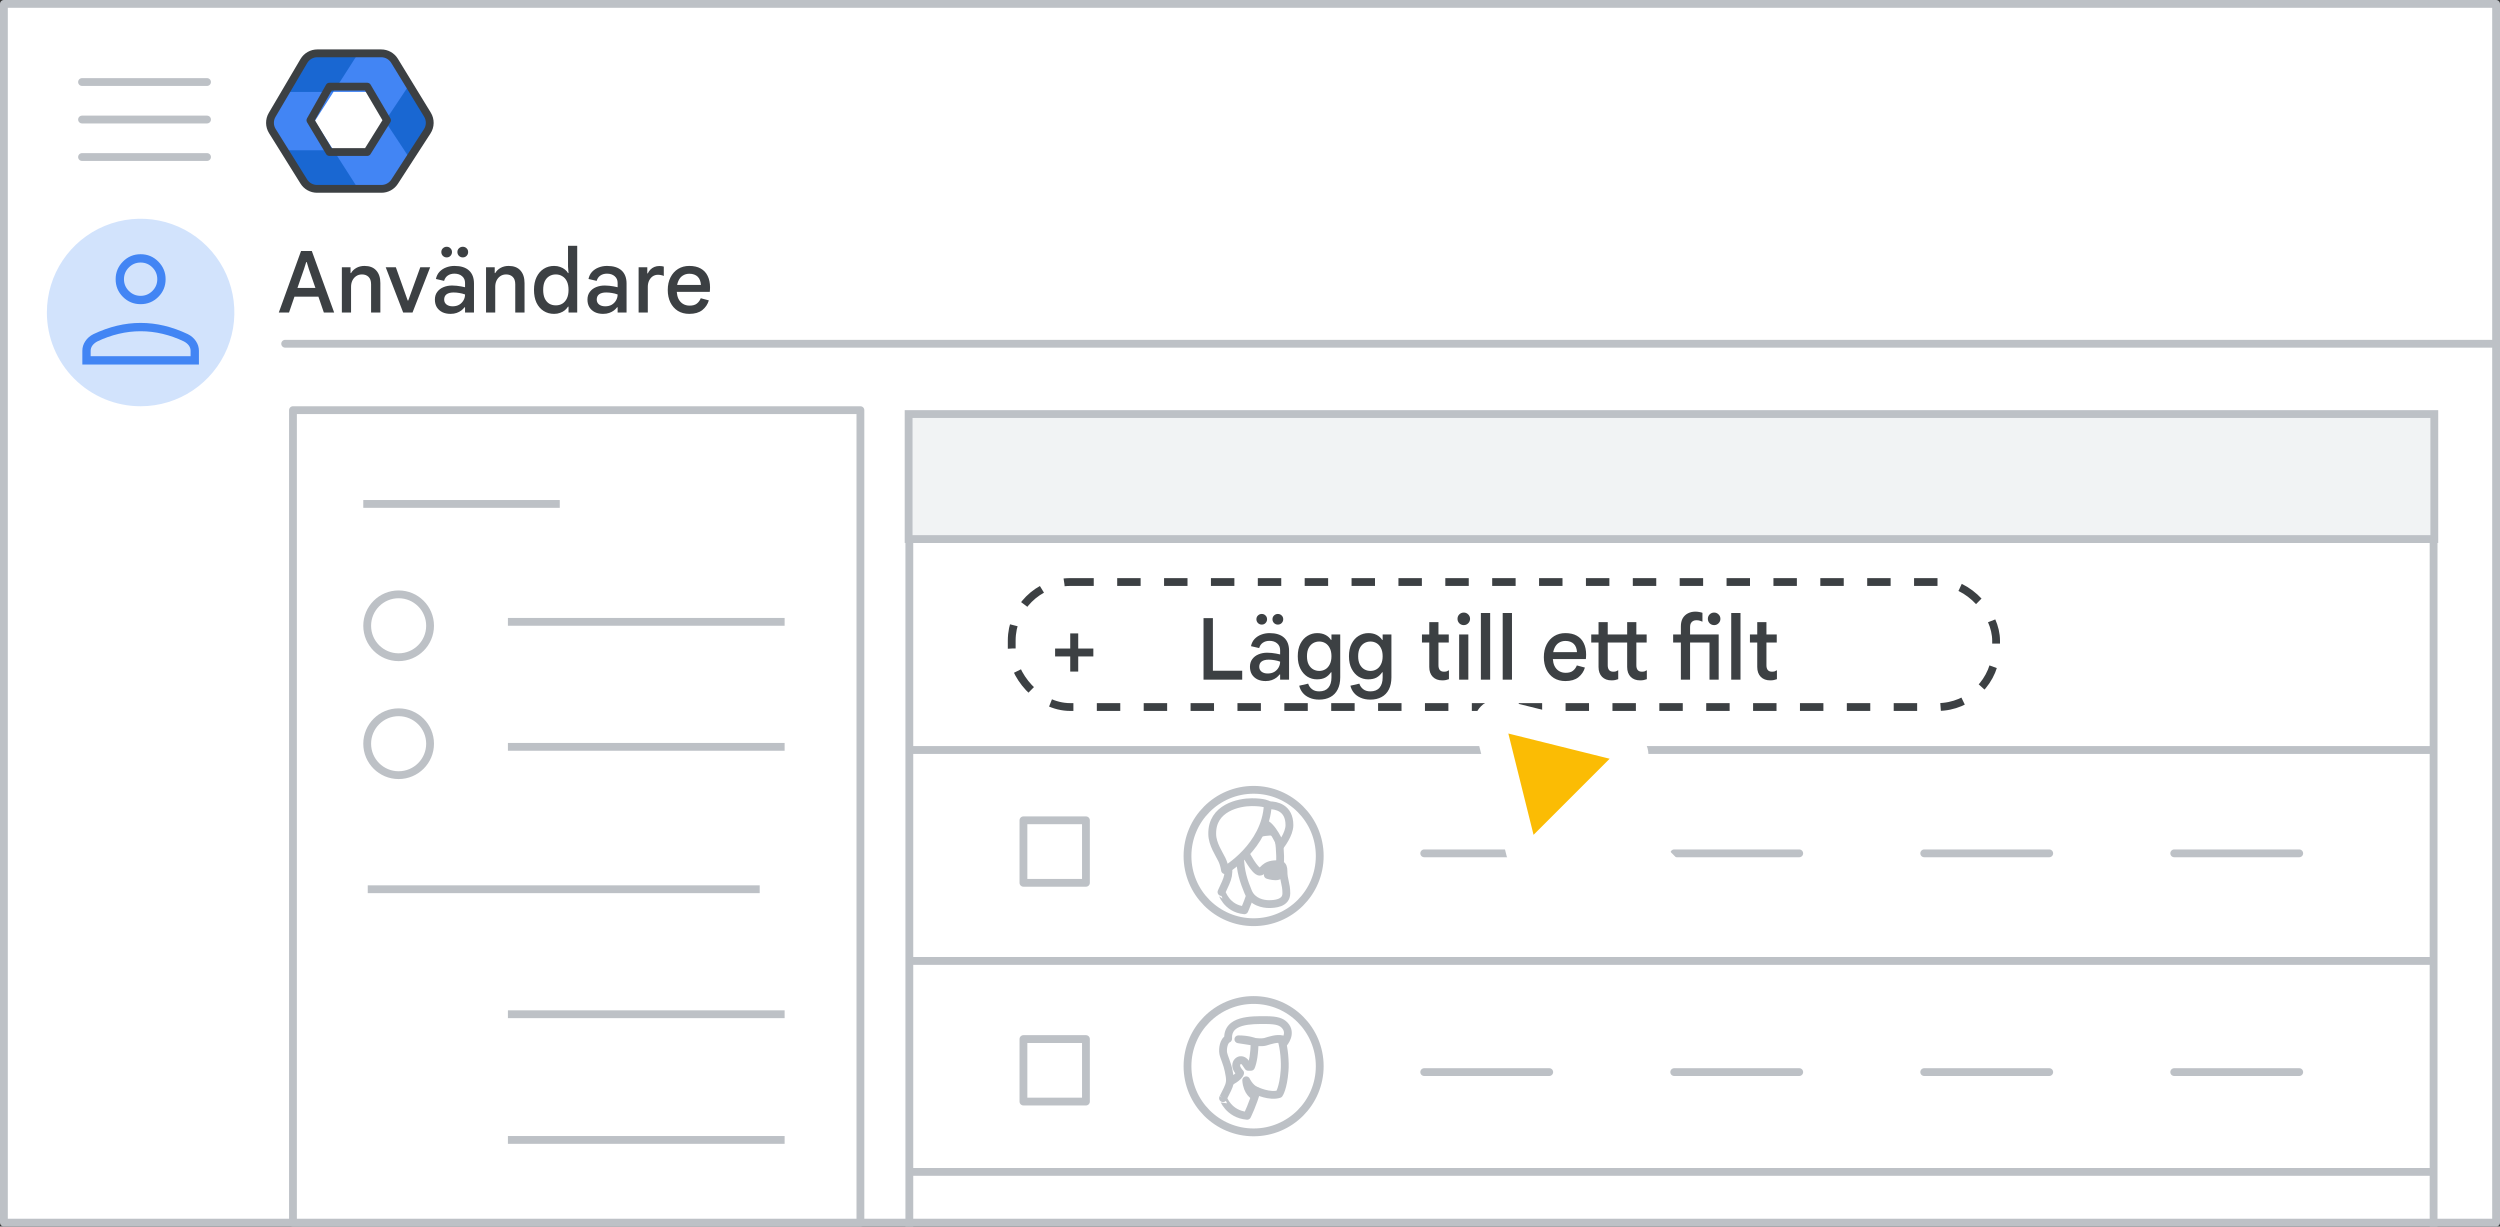 <svg width="320" height="157" viewBox="0 0 320 157" fill="none" xmlns="http://www.w3.org/2000/svg">
<rect x="0" y="0" width="320" height="157" fill="#333333" stroke="none"/>
<g id="admin-users-add-filter" clip-path="url(#clip0_4781_675)">
<rect id="Rectangle" x="0.5" y="0.5" width="319" height="156" fill="white" stroke="#BDC1C6" stroke-linejoin="round"/>
<path id="Line" d="M36.5 44H319" stroke="#BDC1C6" stroke-linecap="round"/>
<g id="Admin icon - illustrated">
<g id="Group">
<path id="Vector" d="M36.407 19.233L38.831 23.168C39.214 23.791 39.922 24.174 40.688 24.174H45.849L44.92 21.531L42.688 19.233L39.547 18.722L36.407 19.233Z" fill="#1967D2"/>
<path id="Vector_2" d="M54.859 14.494L52.506 10.673L50.482 12.774L49.287 15.5L50.585 18.417L52.49 20.35L54.859 16.506C55.242 15.883 55.242 15.117 54.859 14.494Z" fill="#1967D2"/>
<path id="Vector_3" d="M45.85 6.826H40.689C39.923 6.826 39.215 7.209 38.832 7.832L36.407 11.767L39.547 12.279L42.688 11.767L44.98 9.469L45.85 6.826Z" fill="#1967D2"/>
<path id="Vector_4" d="M40.299 15.5L42.688 11.767H36.407L34.728 14.494C34.345 15.117 34.345 15.883 34.728 16.506L36.407 19.233H42.688L40.299 15.5Z" fill="#4285F4"/>
<path id="Vector_5" d="M46.898 11.767L49.287 15.5L52.505 10.673L50.755 7.832C50.372 7.209 49.663 6.826 48.897 6.826H45.85L42.688 11.767H46.898Z" fill="#4285F4"/>
<path id="Vector_6" d="M46.898 19.233H42.688L45.85 24.174H48.897C49.663 24.174 50.372 23.791 50.755 23.168L52.49 20.35L49.287 15.5L46.898 19.233Z" fill="#4285F4"/>
</g>
<path id="Path 19" fill-rule="evenodd" clip-rule="evenodd" d="M42.167 11.092H47.008L49.538 15.396L47.008 19.459H42.167L39.732 15.396L42.167 11.092Z" stroke="#3C4043" stroke-linejoin="round"/>
<path id="Path 19_2" fill-rule="evenodd" clip-rule="evenodd" d="M38.894 7.811C39.254 7.201 39.909 6.826 40.618 6.826H48.793C49.49 6.826 50.136 7.189 50.5 7.783L54.714 14.676C55.115 15.332 55.105 16.16 54.686 16.806L50.506 23.261C50.137 23.83 49.505 24.174 48.827 24.174H40.584C39.894 24.174 39.252 23.818 38.887 23.232L34.862 16.778C34.468 16.146 34.457 15.347 34.835 14.705L38.894 7.811Z" stroke="#3C4043" stroke-linejoin="round"/>
</g>
<g id="Menu">
<path id="Line_2" d="M10.5 10.5H26.5" stroke="#BDC1C6" stroke-linecap="round" stroke-linejoin="round"/>
<path id="Line_3" d="M10.5 15.3H26.5" stroke="#BDC1C6" stroke-linecap="round" stroke-linejoin="round"/>
<path id="Line_4" d="M10.5 20.1H26.5" stroke="#BDC1C6" stroke-linecap="round" stroke-linejoin="round"/>
</g>
<g id="nav-directory-on">
<path id="Path" d="M18 52C22.854 52 27.23 49.076 29.087 44.591C30.944 40.107 29.916 34.945 26.484 31.514C23.051 28.082 17.889 27.056 13.405 28.915C8.921 30.773 5.998 35.15 6 40.004C6 43.186 7.264 46.238 9.515 48.488C11.765 50.738 14.818 52.001 18 52Z" fill="#D2E3FC"/>
<g id="person_BASELINE_P900">
<path id="Shape" fill-rule="evenodd" clip-rule="evenodd" d="M15.735 38.002C16.357 38.623 17.112 38.934 18 38.934C18.888 38.934 19.643 38.623 20.265 38.002C20.887 37.38 21.198 36.625 21.198 35.736C21.198 34.866 20.887 34.115 20.265 33.484C19.643 32.854 18.888 32.539 18 32.539C17.112 32.539 16.357 32.854 15.735 33.484C15.113 34.115 14.802 34.866 14.802 35.736C14.802 36.625 15.113 37.38 15.735 38.002ZM10.539 44.903V46.662H25.462V44.903C25.462 44.459 25.333 44.046 25.076 43.664C24.818 43.282 24.476 42.985 24.049 42.772C23.037 42.292 22.029 41.932 21.025 41.692C20.021 41.452 19.013 41.333 18 41.333C16.987 41.333 15.979 41.452 14.976 41.692C13.972 41.932 12.963 42.292 11.951 42.772C11.524 42.985 11.183 43.282 10.925 43.664C10.667 44.046 10.539 44.459 10.539 44.903ZM24.396 45.596V44.903C24.396 44.655 24.32 44.428 24.17 44.223C24.018 44.019 23.809 43.846 23.543 43.704C22.655 43.278 21.744 42.954 20.812 42.732C19.879 42.51 18.942 42.398 18 42.398C17.058 42.398 16.122 42.51 15.189 42.732C14.256 42.954 13.345 43.278 12.457 43.704C12.191 43.846 11.982 44.019 11.831 44.223C11.68 44.428 11.604 44.655 11.604 44.903V45.596H24.396ZM19.506 37.242C19.088 37.659 18.586 37.868 18 37.868C17.414 37.868 16.912 37.659 16.495 37.242C16.077 36.824 15.868 36.323 15.868 35.736C15.868 35.15 16.077 34.648 16.495 34.231C16.912 33.813 17.414 33.605 18 33.605C18.586 33.605 19.088 33.813 19.506 34.231C19.923 34.648 20.132 35.15 20.132 35.736C20.132 36.323 19.923 36.824 19.506 37.242Z" fill="#4285F4"/>
</g>
</g>
<g id="Group_2">
<path id="Line 2" d="M116.803 96H311.092" stroke="#BDC1C6" stroke-linecap="round" stroke-linejoin="round"/>
<path id="Line 2_2" d="M116.803 69H311.092" stroke="#BDC1C6" stroke-linecap="round" stroke-linejoin="round"/>
<rect id="Rectangle_2" x="116.395" y="53.5" width="195.105" height="111" stroke="#BDC1C6" stroke-linejoin="round"/>
<rect id="Rectangle_3" x="116.303" y="53" width="195.289" height="16" fill="#F1F3F4" stroke="#BDC1C6"/>
<path id="Line 2_3" d="M116.803 123H311.092" stroke="#BDC1C6" stroke-linecap="round" stroke-linejoin="round"/>
<path id="Line 2_4" d="M116.803 150H311.092" stroke="#BDC1C6" stroke-linecap="round" stroke-linejoin="round"/>
</g>
<rect id="Rectangle_4" x="37.5" y="52.5" width="72.632" height="104" fill="white" stroke="#BDC1C6" stroke-linejoin="round"/>
<path id="Line_5" d="M214.301 137.228H230.301" stroke="#BDC1C6" stroke-linecap="round"/>
<path id="Line_6" d="M214.301 109.228H230.301" stroke="#BDC1C6" stroke-linecap="round"/>
<path id="Line_7" d="M182.301 137.228H198.301" stroke="#BDC1C6" stroke-linecap="round"/>
<path id="Line_8" d="M182.301 109.228H198.301" stroke="#BDC1C6" stroke-linecap="round"/>
<g id="People/profile9 greyscale">
<g id="Group 22 Copy 5">
<ellipse id="Oval" cx="160.463" cy="136.472" rx="8.463" ry="8.472" fill="white" stroke="#BDC1C6"/>
</g>
<path id="Fill 1" fill-rule="evenodd" clip-rule="evenodd" d="M159.632 142.825C159.632 142.825 160.439 141.19 160.835 139.616C160.835 139.616 162.527 140.426 163.73 140.037C163.73 140.037 164.252 139.32 164.426 137.061C164.521 135.924 164.363 134.195 164.046 133.135C163.698 131.936 162.512 131.126 160.565 131.422C157.923 131.811 156.705 133.244 157.195 135.721C157.765 138.666 157.464 138.666 156.547 140.567C156.562 140.551 157.211 142.608 159.632 142.825Z" fill="white"/>
<path id="Stroke 3" fill-rule="evenodd" clip-rule="evenodd" d="M159.632 142.825C159.632 142.825 160.439 141.19 160.835 139.616C160.835 139.616 162.527 140.426 163.73 140.037C163.73 140.037 164.252 139.32 164.426 137.061C164.521 135.924 164.363 134.195 164.046 133.135C163.698 131.936 162.512 131.126 160.565 131.422C157.923 131.811 156.705 133.244 157.195 135.721C157.765 138.666 157.464 138.666 156.547 140.567C156.562 140.551 157.211 142.608 159.632 142.825Z" stroke="#BDC1C6" stroke-linecap="round" stroke-linejoin="round"/>
<path id="Fill 5" fill-rule="evenodd" clip-rule="evenodd" d="M158.737 137.345C158.574 137.911 157.413 138.477 157.413 138.477C157.413 138.477 157.528 138.267 157.266 137.054C157.102 136.198 156.661 135.276 156.579 134.84C156.465 134.226 156.644 133.191 157.2 132.965C157.07 130.532 160.091 130.556 162.102 130.573L162.121 130.573C163.462 130.589 164.017 130.799 164.426 131.219C165.44 132.27 164.312 133.531 164.312 133.531C164.279 133.272 164.116 133.03 164.116 133.03C163.429 132.868 162.579 133.159 161.941 133.353C161.467 133.482 160.584 133.353 160.584 133.353C160.584 134.84 160.372 135.988 160.127 136.553H159.767L159.358 135.955C159.358 135.955 159.13 135.664 158.77 135.697C158.606 135.713 158.23 135.891 158.23 136.392C158.23 136.747 158.557 137.168 158.737 137.345Z" fill="white"/>
<path id="Stroke 7" d="M160.585 133.353L160.508 133.847C160.759 133.886 161 133.73 161.067 133.484C161.134 133.238 161.005 132.982 160.768 132.888L160.585 133.353ZM158.509 133.03V132.53C158.247 132.53 158.03 132.731 158.01 132.991C157.99 133.251 158.174 133.484 158.432 133.524L158.509 133.03ZM160.584 133.353L160.657 132.858C160.513 132.837 160.367 132.88 160.258 132.975C160.148 133.07 160.084 133.208 160.084 133.353H160.584ZM160.127 136.553V137.053C160.326 137.053 160.506 136.935 160.585 136.752L160.127 136.553ZM159.767 136.553L159.354 136.835C159.447 136.972 159.602 137.053 159.767 137.053V136.553ZM159.358 135.955L159.771 135.673C159.765 135.664 159.758 135.655 159.752 135.647L159.358 135.955ZM158.77 135.697L158.725 135.199L158.72 135.199L158.77 135.697ZM158.737 137.345L159.218 137.484C159.268 137.308 159.219 137.119 159.089 136.99L158.737 137.345ZM157.413 138.477L156.974 138.238C156.87 138.429 156.901 138.665 157.052 138.822C157.202 138.98 157.437 139.022 157.632 138.926L157.413 138.477ZM157.266 137.054L156.775 137.148L156.777 137.16L157.266 137.054ZM156.579 134.84L156.088 134.931L156.088 134.932L156.579 134.84ZM157.2 132.965L157.389 133.428C157.586 133.348 157.711 133.151 157.7 132.938L157.2 132.965ZM162.121 130.573L162.127 130.073L162.125 130.073L162.121 130.573ZM164.426 131.219L164.786 130.872L164.785 130.871L164.426 131.219ZM164.312 133.531L163.816 133.594C163.84 133.788 163.976 133.95 164.163 134.008C164.35 134.067 164.554 134.01 164.685 133.864L164.312 133.531ZM164.116 133.03L164.53 132.75C164.46 132.646 164.353 132.572 164.23 132.543L164.116 133.03ZM161.941 133.353L162.073 133.835C162.078 133.834 162.082 133.833 162.087 133.831L161.941 133.353ZM160.585 133.353C160.768 132.888 160.768 132.888 160.768 132.888C160.768 132.888 160.768 132.888 160.768 132.888C160.768 132.888 160.768 132.888 160.767 132.888C160.767 132.887 160.766 132.887 160.766 132.887C160.765 132.887 160.764 132.886 160.762 132.886C160.759 132.884 160.756 132.883 160.751 132.881C160.742 132.878 160.73 132.873 160.715 132.868C160.684 132.857 160.642 132.843 160.587 132.825C160.479 132.791 160.323 132.747 160.128 132.703C159.736 132.616 159.18 132.53 158.509 132.53V133.53C159.095 133.53 159.578 133.605 159.91 133.679C160.075 133.716 160.203 133.753 160.287 133.779C160.329 133.793 160.36 133.803 160.379 133.81C160.389 133.813 160.395 133.816 160.399 133.817C160.401 133.818 160.402 133.818 160.402 133.818C160.402 133.819 160.402 133.819 160.402 133.818C160.402 133.818 160.402 133.818 160.402 133.818C160.401 133.818 160.401 133.818 160.401 133.818C160.401 133.818 160.401 133.818 160.401 133.818C160.401 133.818 160.401 133.818 160.585 133.353ZM158.432 133.524L160.508 133.847L160.662 132.859L158.586 132.536L158.432 133.524ZM160.084 133.353C160.084 134.811 159.874 135.88 159.668 136.354L160.585 136.752C160.87 136.095 161.084 134.869 161.084 133.353H160.084ZM160.127 136.053H159.767V137.053H160.127V136.053ZM160.18 136.271L159.771 135.673L158.946 136.238L159.354 136.835L160.18 136.271ZM159.358 135.955C159.752 135.647 159.751 135.646 159.751 135.646C159.751 135.646 159.751 135.646 159.751 135.646C159.751 135.646 159.751 135.645 159.751 135.645C159.75 135.645 159.75 135.644 159.749 135.644C159.749 135.643 159.748 135.642 159.747 135.641C159.745 135.638 159.743 135.636 159.74 135.633C159.736 135.627 159.73 135.62 159.723 135.612C159.709 135.597 159.691 135.577 159.669 135.555C159.624 135.511 159.561 135.454 159.478 135.399C159.315 135.289 159.055 135.169 158.725 135.199L158.815 136.195C158.845 136.192 158.879 136.201 158.92 136.229C158.94 136.242 158.956 136.256 158.965 136.266C158.97 136.27 158.972 136.273 158.973 136.273C158.973 136.274 158.972 136.273 158.971 136.271C158.97 136.271 158.97 136.27 158.969 136.269C158.968 136.268 158.968 136.267 158.967 136.267C158.967 136.266 158.966 136.266 158.966 136.266C158.966 136.265 158.966 136.265 158.966 136.265C158.966 136.265 158.965 136.265 158.965 136.265C158.965 136.264 158.965 136.264 159.358 135.955ZM158.72 135.199C158.527 135.218 158.289 135.315 158.094 135.501C157.882 135.702 157.731 136.002 157.731 136.392H158.731C158.731 136.33 158.742 136.293 158.751 136.272C158.76 136.251 158.772 136.236 158.784 136.224C158.797 136.211 158.812 136.202 158.826 136.196C158.842 136.189 158.842 136.192 158.82 136.194L158.72 135.199ZM157.731 136.392C157.731 136.706 157.868 136.995 157.989 137.195C158.117 137.405 158.27 137.586 158.386 137.701L159.089 136.99C159.025 136.927 158.925 136.809 158.844 136.676C158.756 136.532 158.731 136.433 158.731 136.392H157.731ZM158.257 137.207C158.25 137.229 158.215 137.299 158.107 137.408C158.005 137.51 157.873 137.614 157.732 137.71C157.593 137.805 157.456 137.886 157.354 137.943C157.303 137.971 157.262 137.993 157.234 138.007C157.22 138.015 157.209 138.02 157.202 138.023C157.199 138.025 157.196 138.026 157.195 138.027C157.194 138.027 157.194 138.027 157.194 138.028C157.194 138.028 157.194 138.028 157.194 138.028C157.194 138.028 157.194 138.028 157.194 138.027C157.194 138.027 157.194 138.027 157.194 138.027C157.194 138.027 157.194 138.027 157.413 138.477C157.632 138.926 157.632 138.926 157.632 138.926C157.632 138.926 157.633 138.926 157.633 138.926C157.633 138.926 157.633 138.926 157.633 138.926C157.633 138.926 157.634 138.925 157.634 138.925C157.635 138.925 157.637 138.924 157.638 138.923C157.641 138.922 157.645 138.92 157.65 138.917C157.661 138.912 157.675 138.905 157.693 138.896C157.729 138.877 157.779 138.85 157.84 138.817C157.96 138.75 158.124 138.653 158.296 138.536C158.466 138.42 158.654 138.276 158.816 138.113C158.971 137.957 159.142 137.744 159.218 137.484L158.257 137.207ZM157.413 138.477C157.852 138.716 157.853 138.715 157.853 138.714C157.853 138.714 157.854 138.714 157.854 138.713C157.854 138.712 157.855 138.711 157.855 138.71C157.856 138.708 157.857 138.706 157.858 138.704C157.86 138.7 157.862 138.696 157.864 138.692C157.868 138.685 157.872 138.677 157.875 138.669C157.882 138.652 157.888 138.636 157.893 138.619C157.904 138.585 157.913 138.549 157.92 138.51C157.933 138.432 157.94 138.335 157.938 138.21C157.933 137.962 157.889 137.572 157.755 136.949L156.777 137.16C156.904 137.749 156.935 138.07 156.938 138.23C156.939 138.309 156.934 138.341 156.934 138.34C156.934 138.34 156.936 138.329 156.942 138.312C156.945 138.303 156.948 138.292 156.954 138.28C156.956 138.274 156.959 138.267 156.963 138.26C156.964 138.256 156.966 138.253 156.968 138.249C156.969 138.247 156.97 138.245 156.971 138.243C156.971 138.242 156.972 138.242 156.972 138.241C156.973 138.24 156.973 138.239 156.973 138.239C156.974 138.238 156.974 138.238 157.413 138.477ZM157.757 136.961C157.667 136.49 157.504 136.014 157.362 135.62C157.209 135.195 157.102 134.914 157.071 134.748L156.088 134.932C156.138 135.202 156.292 135.6 156.421 135.959C156.562 136.35 156.701 136.762 156.775 137.148L157.757 136.961ZM157.071 134.749C157.029 134.521 157.039 134.186 157.121 133.89C157.209 133.567 157.334 133.451 157.389 133.428L157.012 132.502C156.511 132.706 156.268 133.219 156.156 133.624C156.038 134.056 156.016 134.544 156.088 134.931L157.071 134.749ZM157.7 132.938C157.673 132.441 157.806 132.119 158.007 131.889C158.22 131.646 158.552 131.46 159 131.327C159.909 131.057 161.091 131.065 162.117 131.073L162.125 130.073C161.141 130.065 159.797 130.048 158.716 130.368C158.168 130.531 157.639 130.793 157.255 131.23C156.861 131.68 156.662 132.268 156.701 132.992L157.7 132.938ZM162.115 131.073C163.417 131.088 163.801 131.294 164.068 131.568L164.785 130.871C164.234 130.304 163.507 130.089 162.127 130.073L162.115 131.073ZM164.066 131.566C164.402 131.915 164.392 132.274 164.277 132.605C164.217 132.776 164.131 132.928 164.056 133.04C164.02 133.095 163.988 133.137 163.966 133.165C163.955 133.178 163.947 133.188 163.942 133.194C163.94 133.197 163.938 133.198 163.938 133.199C163.938 133.199 163.938 133.199 163.938 133.199C163.938 133.199 163.938 133.199 163.938 133.199C163.938 133.198 163.939 133.198 163.939 133.198C163.939 133.198 163.939 133.198 163.939 133.198C163.939 133.198 163.939 133.198 164.312 133.531C164.685 133.864 164.685 133.864 164.685 133.864C164.685 133.864 164.685 133.864 164.685 133.864C164.685 133.863 164.686 133.863 164.686 133.863C164.686 133.862 164.687 133.861 164.688 133.861C164.689 133.859 164.691 133.857 164.692 133.855C164.696 133.851 164.701 133.846 164.706 133.839C164.718 133.826 164.733 133.807 164.751 133.785C164.787 133.739 164.835 133.675 164.888 133.595C164.994 133.437 165.126 133.208 165.221 132.933C165.417 132.371 165.464 131.575 164.786 130.872L164.066 131.566ZM164.808 133.468C164.782 133.263 164.708 133.082 164.652 132.966C164.622 132.904 164.594 132.853 164.572 132.817C164.561 132.799 164.552 132.784 164.545 132.772C164.541 132.767 164.538 132.762 164.536 132.758C164.535 132.756 164.533 132.755 164.533 132.753C164.532 132.753 164.532 132.752 164.531 132.752C164.531 132.751 164.531 132.751 164.531 132.751C164.531 132.751 164.531 132.751 164.531 132.75C164.531 132.75 164.53 132.75 164.53 132.75C164.53 132.75 164.53 132.75 164.116 133.03C163.701 133.309 163.701 133.309 163.701 133.309C163.701 133.309 163.701 133.309 163.701 133.309C163.701 133.309 163.701 133.309 163.701 133.309C163.701 133.308 163.701 133.308 163.7 133.308C163.7 133.308 163.7 133.307 163.7 133.307C163.7 133.307 163.699 133.307 163.699 133.307C163.699 133.306 163.7 133.307 163.701 133.309C163.703 133.312 163.706 133.318 163.711 133.326C163.722 133.343 163.736 133.369 163.751 133.401C163.785 133.47 163.809 133.54 163.816 133.594L164.808 133.468ZM164.23 132.543C163.784 132.438 163.317 132.485 162.911 132.568C162.503 132.651 162.101 132.782 161.796 132.875L162.087 133.831C162.419 133.73 162.761 133.619 163.11 133.548C163.459 133.477 163.761 133.46 164.001 133.516L164.23 132.543ZM161.81 132.871C161.658 132.912 161.391 132.918 161.114 132.902C160.985 132.895 160.869 132.884 160.785 132.874C160.744 132.87 160.711 132.865 160.688 132.862C160.677 132.861 160.669 132.86 160.663 132.859C160.661 132.859 160.659 132.858 160.658 132.858C160.657 132.858 160.657 132.858 160.657 132.858C160.657 132.858 160.657 132.858 160.657 132.858C160.657 132.858 160.657 132.858 160.657 132.858C160.657 132.858 160.657 132.858 160.657 132.858C160.657 132.858 160.657 132.858 160.584 133.353C160.512 133.848 160.512 133.848 160.512 133.848C160.512 133.848 160.512 133.848 160.512 133.848C160.512 133.848 160.512 133.848 160.513 133.848C160.513 133.848 160.513 133.848 160.514 133.848C160.514 133.848 160.515 133.848 160.516 133.848C160.519 133.849 160.522 133.849 160.526 133.85C160.533 133.851 160.544 133.852 160.558 133.854C160.586 133.858 160.626 133.863 160.674 133.868C160.771 133.879 160.905 133.892 161.056 133.901C161.339 133.917 161.75 133.923 162.073 133.835L161.81 132.871Z" fill="#BDC1C6"/>
<path id="Fill 13" fill-rule="evenodd" clip-rule="evenodd" d="M160.512 140.256C160.512 140.256 159.64 139.845 159.512 138.279C159.512 138.279 159.94 139.212 160.698 139.56C160.698 139.56 160.655 139.734 160.626 139.877C160.569 140.035 160.512 140.256 160.512 140.256Z" fill="#BDC1C6"/>
<path id="Stroke 15" fill-rule="evenodd" clip-rule="evenodd" d="M160.512 140.256C160.512 140.256 159.64 139.845 159.512 138.279C159.512 138.279 159.94 139.212 160.698 139.56C160.698 139.56 160.655 139.734 160.626 139.877C160.569 140.035 160.512 140.256 160.512 140.256Z" stroke="#BDC1C6" stroke-linecap="round" stroke-linejoin="round"/>
</g>
<g id="People/profile6 greyscale">
<g id="Group 22 Copy">
<ellipse id="Oval_2" cx="160.463" cy="109.569" rx="8.463" ry="8.472" fill="white" stroke="#BDC1C6"/>
</g>
<path id="Fill 1_2" fill-rule="evenodd" clip-rule="evenodd" d="M159.28 116.516C159.28 116.516 160.047 114.824 160.422 113.196C160.422 113.196 162.031 114.034 163.173 113.631C163.173 113.631 163.669 112.89 163.834 110.553C163.925 109.376 163.774 107.587 163.474 106.491C163.143 105.251 162.016 104.412 160.167 104.719C157.657 105.122 156.499 106.604 156.965 109.167C157.506 112.213 157.221 112.213 156.349 114.179C156.364 114.179 156.965 116.306 159.28 116.516Z" fill="white"/>
<path id="Stroke 3_2" fill-rule="evenodd" clip-rule="evenodd" d="M159.28 116.516C159.28 116.516 160.047 114.824 160.422 113.196C160.422 113.196 162.031 114.034 163.173 113.631C163.173 113.631 163.669 112.89 163.834 110.553C163.925 109.376 163.774 107.587 163.474 106.491C163.143 105.251 162.016 104.412 160.167 104.719C157.657 105.122 156.499 106.604 156.965 109.167C157.506 112.213 157.221 112.213 156.349 114.179C156.364 114.179 156.965 116.306 159.28 116.516Z" stroke="#BDC1C6" stroke-linecap="round" stroke-linejoin="round"/>
<path id="Fill 5_2" fill-rule="evenodd" clip-rule="evenodd" d="M160.45 113.748C160.45 113.748 159.288 113.337 159.116 111.771C159.116 111.771 159.688 112.705 160.698 113.053C160.698 113.053 160.641 113.226 160.602 113.369C160.526 113.527 160.45 113.748 160.45 113.748Z" fill="#3C4043"/>
<path id="Stroke 7_2" fill-rule="evenodd" clip-rule="evenodd" d="M160.45 113.748C160.45 113.748 159.288 113.337 159.116 111.771C159.116 111.771 159.688 112.705 160.698 113.053C160.698 113.053 160.641 113.226 160.602 113.369C160.526 113.527 160.45 113.748 160.45 113.748Z" stroke="#BDC1C6" stroke-linecap="round" stroke-linejoin="round"/>
<path id="Fill 9" fill-rule="evenodd" clip-rule="evenodd" d="M163.833 111.951C163.833 111.951 163.74 112.167 163.259 112.167C162.778 112.167 162.279 111.995 162.279 111.995C162.279 111.995 163.037 111.376 163.518 111.376C163.999 111.376 163.833 111.951 163.833 111.951ZM164.284 111.477C164.284 110.618 163.833 110.618 163.432 110.618C161.762 110.618 161.745 111.575 161.244 111.575C160.609 111.575 159.373 109.159 159.373 109.159C159.373 109.159 158.689 107.667 158.722 109.597C158.756 111.526 159.206 112.807 159.758 114.153C160.309 115.498 161.745 115.725 162.43 115.725C163.115 115.725 164.651 115.644 164.651 114.347C164.651 113.066 164.284 112.71 164.284 111.477Z" fill="white"/>
<path id="Stroke 11" d="M163.833 111.951L164.292 112.148C164.3 112.13 164.307 112.11 164.313 112.09L163.833 111.951ZM162.279 111.995L161.963 111.607C161.823 111.722 161.755 111.903 161.787 112.082C161.818 112.26 161.944 112.408 162.116 112.467L162.279 111.995ZM159.373 109.159L158.919 109.368C158.922 109.374 158.925 109.38 158.928 109.387L159.373 109.159ZM163.833 111.951C163.373 111.754 163.373 111.754 163.373 111.753C163.373 111.753 163.374 111.753 163.374 111.753C163.374 111.752 163.374 111.752 163.375 111.751C163.375 111.75 163.375 111.749 163.376 111.748C163.377 111.746 163.378 111.743 163.379 111.741C163.381 111.737 163.383 111.733 163.385 111.729C163.389 111.721 163.393 111.714 163.397 111.707C163.405 111.694 163.413 111.682 163.42 111.673C163.436 111.653 163.449 111.643 163.454 111.64C163.468 111.631 163.424 111.667 163.259 111.667V112.667C163.576 112.667 163.818 112.595 163.998 112.479C164.087 112.421 164.153 112.358 164.201 112.298C164.225 112.268 164.244 112.239 164.259 112.214C164.266 112.201 164.273 112.19 164.278 112.179C164.281 112.173 164.283 112.168 164.286 112.163C164.287 112.16 164.288 112.158 164.289 112.155C164.29 112.154 164.29 112.153 164.291 112.152C164.291 112.151 164.291 112.151 164.291 112.15C164.292 112.15 164.292 112.149 164.292 112.149C164.292 112.149 164.292 112.148 163.833 111.951ZM163.259 111.667C163.072 111.667 162.869 111.633 162.702 111.594C162.621 111.575 162.554 111.556 162.507 111.542C162.484 111.535 162.466 111.53 162.455 111.526C162.45 111.524 162.446 111.523 162.443 111.522C162.442 111.522 162.442 111.522 162.442 111.522C162.441 111.522 162.441 111.522 162.442 111.522C162.442 111.522 162.442 111.522 162.442 111.522C162.442 111.522 162.442 111.522 162.442 111.522C162.442 111.522 162.442 111.522 162.442 111.522C162.442 111.522 162.442 111.522 162.279 111.995C162.116 112.467 162.116 112.467 162.116 112.467C162.116 112.467 162.116 112.467 162.116 112.467C162.116 112.467 162.116 112.467 162.116 112.467C162.117 112.467 162.117 112.468 162.117 112.468C162.118 112.468 162.119 112.468 162.119 112.468C162.121 112.469 162.123 112.47 162.126 112.471C162.131 112.472 162.139 112.475 162.148 112.478C162.166 112.484 162.191 112.491 162.222 112.501C162.284 112.519 162.371 112.543 162.475 112.568C162.679 112.615 162.965 112.667 163.259 112.667V111.667ZM162.279 111.995C162.595 112.382 162.595 112.382 162.595 112.382C162.595 112.382 162.595 112.382 162.595 112.382C162.595 112.382 162.595 112.382 162.595 112.382C162.595 112.382 162.595 112.382 162.595 112.382C162.595 112.382 162.595 112.382 162.595 112.382C162.596 112.381 162.598 112.38 162.6 112.378C162.604 112.375 162.611 112.369 162.62 112.362C162.639 112.348 162.667 112.326 162.702 112.3C162.773 112.248 162.871 112.179 162.981 112.111C163.093 112.041 163.209 111.979 163.314 111.934C163.427 111.887 163.494 111.876 163.518 111.876V110.876C163.302 110.876 163.093 110.943 162.929 111.012C162.757 111.083 162.593 111.175 162.455 111.26C162.316 111.347 162.194 111.432 162.108 111.495C162.065 111.527 162.03 111.554 162.005 111.574C161.993 111.583 161.983 111.591 161.976 111.597C161.972 111.6 161.969 111.602 161.967 111.604C161.966 111.604 161.965 111.605 161.965 111.606C161.964 111.606 161.964 111.606 161.964 111.606C161.964 111.607 161.963 111.607 161.963 111.607C161.963 111.607 161.963 111.607 161.963 111.607C161.963 111.607 161.963 111.607 162.279 111.995ZM163.518 111.876C163.529 111.876 163.517 111.878 163.492 111.869C163.466 111.859 163.436 111.84 163.41 111.813C163.361 111.762 163.358 111.716 163.36 111.728C163.361 111.737 163.361 111.759 163.357 111.787C163.355 111.8 163.353 111.809 163.352 111.815C163.351 111.817 163.351 111.819 163.351 111.818C163.351 111.818 163.351 111.818 163.351 111.817C163.351 111.816 163.351 111.816 163.352 111.815C163.352 111.815 163.352 111.814 163.352 111.814C163.352 111.814 163.352 111.813 163.352 111.813C163.352 111.813 163.352 111.813 163.352 111.813C163.352 111.813 163.352 111.812 163.833 111.951C164.313 112.09 164.313 112.09 164.313 112.09C164.313 112.09 164.313 112.09 164.313 112.09C164.313 112.089 164.313 112.089 164.313 112.089C164.313 112.088 164.314 112.088 164.314 112.087C164.314 112.086 164.315 112.084 164.315 112.083C164.316 112.08 164.317 112.076 164.318 112.071C164.32 112.063 164.323 112.052 164.326 112.039C164.332 112.013 164.339 111.977 164.346 111.936C164.357 111.857 164.369 111.735 164.352 111.6C164.335 111.468 164.284 111.278 164.13 111.119C163.965 110.948 163.744 110.876 163.518 110.876V111.876ZM164.784 111.477C164.784 110.973 164.65 110.55 164.283 110.308C163.972 110.103 163.594 110.118 163.432 110.118V111.118C163.539 111.118 163.607 111.119 163.667 111.127C163.722 111.134 163.736 111.145 163.733 111.143C163.723 111.136 163.729 111.133 163.743 111.167C163.76 111.21 163.784 111.302 163.784 111.477H164.784ZM163.432 110.118C162.48 110.118 161.941 110.398 161.572 110.719C161.487 110.792 161.416 110.864 161.359 110.922C161.296 110.986 161.261 111.024 161.225 111.056C161.161 111.115 161.183 111.075 161.244 111.075V112.075C161.555 112.075 161.768 111.915 161.9 111.794C161.962 111.737 162.026 111.67 162.074 111.622C162.126 111.568 162.174 111.52 162.227 111.474C162.409 111.316 162.713 111.118 163.432 111.118V110.118ZM161.244 111.075C161.315 111.075 161.329 111.103 161.268 111.061C161.216 111.025 161.144 110.96 161.055 110.862C160.877 110.665 160.68 110.39 160.491 110.096C160.305 109.806 160.136 109.514 160.014 109.294C159.952 109.184 159.903 109.092 159.87 109.028C159.853 108.997 159.84 108.972 159.831 108.955C159.827 108.947 159.823 108.941 159.821 108.937C159.82 108.935 159.82 108.933 159.819 108.932C159.819 108.932 159.819 108.931 159.819 108.931C159.819 108.931 159.819 108.931 159.819 108.931C159.819 108.931 159.819 108.931 159.819 108.931C159.819 108.931 159.819 108.931 159.373 109.159C158.928 109.387 158.928 109.387 158.928 109.387C158.928 109.387 158.928 109.387 158.928 109.387C158.929 109.387 158.929 109.387 158.929 109.387C158.929 109.388 158.929 109.388 158.93 109.389C158.93 109.391 158.931 109.393 158.933 109.395C158.935 109.4 158.939 109.407 158.944 109.417C158.954 109.436 158.968 109.463 158.986 109.497C159.022 109.565 159.075 109.663 159.139 109.779C159.268 110.011 159.448 110.323 159.65 110.637C159.85 110.948 160.081 111.276 160.313 111.533C160.429 111.661 160.558 111.785 160.695 111.881C160.823 111.97 161.015 112.075 161.244 112.075V111.075ZM159.373 109.159C159.828 108.95 159.828 108.95 159.828 108.95C159.828 108.95 159.828 108.95 159.828 108.95C159.828 108.95 159.827 108.949 159.827 108.949C159.827 108.949 159.827 108.948 159.827 108.948C159.826 108.946 159.825 108.945 159.824 108.943C159.822 108.939 159.82 108.933 159.817 108.927C159.81 108.914 159.802 108.895 159.791 108.874C159.769 108.83 159.737 108.77 159.699 108.705C159.636 108.596 159.511 108.393 159.345 108.262C159.266 108.2 159.078 108.074 158.826 108.118C158.552 108.167 158.414 108.376 158.354 108.508C158.292 108.645 158.261 108.806 158.243 108.97C158.225 109.142 158.218 109.352 158.222 109.605L159.222 109.588C159.218 109.359 159.225 109.194 159.238 109.078C159.251 108.954 159.268 108.915 159.265 108.92C159.265 108.921 159.198 109.068 159.001 109.103C158.912 109.118 158.84 109.102 158.796 109.085C158.755 109.069 158.731 109.051 158.726 109.047C158.717 109.04 158.728 109.048 158.756 109.086C158.782 109.12 158.808 109.162 158.835 109.207C158.86 109.251 158.882 109.293 158.898 109.324C158.905 109.339 158.911 109.351 158.915 109.359C158.917 109.363 158.918 109.365 158.919 109.367C158.919 109.368 158.919 109.368 158.919 109.368C158.919 109.368 158.919 109.368 158.919 109.368C158.919 109.368 158.919 109.368 158.919 109.368C158.919 109.368 158.919 109.368 158.919 109.368C158.919 109.368 158.919 109.368 159.373 109.159ZM158.222 109.605C158.257 111.624 158.734 112.972 159.295 114.342L160.22 113.963C159.679 112.642 159.254 111.428 159.222 109.588L158.222 109.605ZM159.295 114.342C159.97 115.99 161.703 116.225 162.43 116.225V115.225C161.787 115.225 160.648 115.007 160.22 113.963L159.295 114.342ZM162.43 116.225C162.778 116.225 163.415 116.207 163.978 115.989C164.266 115.877 164.562 115.703 164.788 115.425C165.02 115.14 165.151 114.778 165.151 114.347H164.151C164.151 114.564 164.09 114.699 164.013 114.794C163.929 114.897 163.798 114.986 163.616 115.056C163.24 115.202 162.766 115.225 162.43 115.225V116.225ZM165.151 114.347C165.151 113.65 165.049 113.196 164.955 112.783C164.865 112.386 164.784 112.035 164.784 111.477H163.784C163.784 112.152 163.887 112.595 163.98 113.005C164.069 113.398 164.151 113.764 164.151 114.347H165.151Z" fill="#BDC1C6"/>
<path id="Fill 13_2" fill-rule="evenodd" clip-rule="evenodd" d="M161.488 106.632C161.488 106.632 163.018 106.352 163.385 106.476C163.751 106.601 162.747 104.655 162.747 104.655L161.823 104.671L161.488 106.632Z" fill="white"/>
<path id="Stroke 15_2" fill-rule="evenodd" clip-rule="evenodd" d="M161.093 106.632C161.093 106.632 162.623 106.352 162.989 106.476C163.356 106.601 162.352 104.655 162.352 104.655L161.428 104.671L161.093 106.632Z" stroke="#BDC1C6" stroke-linecap="round" stroke-linejoin="round"/>
<path id="Fill 17" fill-rule="evenodd" clip-rule="evenodd" d="M161.74 103.226C161.74 103.226 161.606 103.074 162.466 103.074C163.326 103.074 165.047 103.371 165.047 105.618C165.047 106.789 163.919 108.213 163.919 108.213C163.919 108.213 162.887 105.567 161.625 105.296C160.364 105.007 161.74 103.226 161.74 103.226Z" fill="white"/>
<path id="Stroke 19" fill-rule="evenodd" clip-rule="evenodd" d="M161.74 103.226C161.74 103.226 161.606 103.074 162.466 103.074C163.326 103.074 165.047 103.371 165.047 105.618C165.047 106.789 163.919 108.213 163.919 108.213C163.919 108.213 162.887 105.567 161.625 105.296C160.364 105.007 161.74 103.226 161.74 103.226Z" stroke="#BDC1C6" stroke-linecap="round" stroke-linejoin="round"/>
<path id="Fill 21" fill-rule="evenodd" clip-rule="evenodd" d="M156.8 111.376C156.8 111.376 162.034 108.375 162.279 102.987C162.279 102.987 161.87 102.679 160.234 102.679C158.599 102.679 155.098 103.387 155.164 106.758C155.164 108.036 156.08 109.344 156.391 110.006C156.718 110.668 156.8 111.376 156.8 111.376Z" fill="white"/>
<path id="Stroke 23" fill-rule="evenodd" clip-rule="evenodd" d="M156.8 111.376C156.8 111.376 162.034 108.375 162.279 102.987C162.279 102.987 161.87 102.679 160.234 102.679C158.599 102.679 155.098 103.387 155.164 106.758C155.164 108.036 156.08 109.344 156.391 110.006C156.718 110.668 156.8 111.376 156.8 111.376Z" stroke="#BDC1C6" stroke-linecap="round" stroke-linejoin="round"/>
</g>
<rect id="Rectangle_5" x="131" y="105" width="8" height="8" fill="white" stroke="#BDC1C6" stroke-linejoin="round"/>
<rect id="Rectangle_6" x="131" y="133" width="8" height="8" fill="white" stroke="#BDC1C6" stroke-linejoin="round"/>
<path id="Line_9" d="M246.301 109.228H262.301" stroke="#BDC1C6" stroke-linecap="round"/>
<path id="Line_10" d="M246.301 137.228H262.301" stroke="#BDC1C6" stroke-linecap="round"/>
<path id="Line_11" d="M278.301 109.228H294.301" stroke="#BDC1C6" stroke-linecap="round"/>
<path id="Line_12" d="M278.301 137.228H294.301" stroke="#BDC1C6" stroke-linecap="round"/>
<rect id="Rectangle_7" x="129.5" y="74.5" width="126" height="16" rx="7.5" stroke="#3C4043" stroke-dasharray="3"/>
<g id="Cursor ">
<g id="Union">
<mask id="path-54-outside-1_4781_675" maskUnits="userSpaceOnUse" x="180.038" y="81.085" width="44.548" height="44.548" fill="black">
<rect fill="white" x="180.038" y="81.085" width="44.548" height="44.548"/>
<path fill-rule="evenodd" clip-rule="evenodd" d="M191.936 91.547C191.204 91.365 190.542 92.027 190.724 92.759L194.781 109.059C194.969 109.814 195.909 110.074 196.459 109.524L201.139 104.844L211.589 115.294C212.37 116.075 213.636 116.075 214.417 115.294C215.198 114.513 215.198 113.247 214.417 112.466L203.968 102.016L208.702 97.282C209.251 96.732 208.991 95.792 208.236 95.604L191.936 91.547Z"/>
</mask>
<path fill-rule="evenodd" clip-rule="evenodd" d="M191.936 91.547C191.204 91.365 190.542 92.027 190.724 92.759L194.781 109.059C194.969 109.814 195.909 110.074 196.459 109.524L201.139 104.844L211.589 115.294C212.37 116.075 213.636 116.075 214.417 115.294C215.198 114.513 215.198 113.247 214.417 112.466L203.968 102.016L208.702 97.282C209.251 96.732 208.991 95.792 208.236 95.604L191.936 91.547Z" fill="#FBBC04"/>
<path d="M190.724 92.759L192.665 92.276L192.665 92.276L190.724 92.759ZM191.936 91.547L192.419 89.606L192.419 89.606L191.936 91.547ZM194.781 109.059L196.722 108.576L196.722 108.576L194.781 109.059ZM201.139 104.844L202.553 103.43L201.139 102.016L199.725 103.43L201.139 104.844ZM214.417 112.466L213.003 113.88L214.417 112.466ZM203.968 102.016L202.553 100.601L201.139 102.016L202.553 103.43L203.968 102.016ZM208.236 95.604L207.753 97.545H207.753L208.236 95.604ZM192.665 92.276C192.847 93.008 192.185 93.67 191.453 93.488L192.419 89.606C190.224 89.06 188.237 91.047 188.783 93.242L192.665 92.276ZM196.722 108.576L192.665 92.276L188.783 93.242L192.841 109.542L196.722 108.576ZM195.045 108.11C195.595 107.56 196.534 107.821 196.722 108.576L192.841 109.542C193.404 111.806 196.223 112.588 197.873 110.939L195.045 108.11ZM199.725 103.43L195.045 108.11L197.873 110.939L202.553 106.258L199.725 103.43ZM213.003 113.88L202.553 103.43L199.725 106.258L210.175 116.708L213.003 113.88ZM213.003 113.88L210.175 116.708C211.737 118.27 214.27 118.27 215.832 116.708L213.003 113.88ZM213.003 113.88L213.003 113.88L215.832 116.708C217.394 115.146 217.394 112.613 215.832 111.051L213.003 113.88ZM202.553 103.43L213.003 113.88L215.832 111.051L205.382 100.601L202.553 103.43ZM207.287 95.868L202.553 100.601L205.382 103.43L210.116 98.696L207.287 95.868ZM207.753 97.545C206.998 97.357 206.737 96.418 207.287 95.868L210.116 98.696C211.766 97.046 210.983 94.227 208.719 93.663L207.753 97.545ZM191.453 93.488L207.753 97.545L208.719 93.663L192.419 89.606L191.453 93.488Z" fill="white" mask="url(#path-54-outside-1_4781_675)"/>
</g>
</g>
<path id="Line_13" d="M47 64.503H71.15" stroke="#BDC1C6" stroke-linecap="square"/>
<circle id="Oval_3" cx="51.025" cy="80.1" r="4.025" stroke="#BDC1C6"/>
<path id="Line_14" d="M47.572 113.823H96.742" stroke="#BDC1C6" stroke-linecap="square"/>
<circle id="Oval_4" cx="51.025" cy="95.195" r="4.025" stroke="#BDC1C6"/>
<path id="Line_15" d="M65.513 79.597H99.932" stroke="#BDC1C6" stroke-linecap="square"/>
<path id="Line_16" d="M65.513 145.911H99.932" stroke="#BDC1C6" stroke-linecap="square"/>
<path id="Line_17" d="M65.513 95.597H99.932" stroke="#BDC1C6" stroke-linecap="square"/>
<path id="Line_18" d="M65.513 129.823H99.932" stroke="#BDC1C6" stroke-linecap="square"/>
<path id="Users" d="M35.687 40L38.536 32.124H39.911L42.771 40H41.451L40.758 37.976H37.689L36.996 40H35.687ZM40.373 36.854L39.537 34.445L39.262 33.543H39.196L38.91 34.445L38.074 36.854H40.373ZM43.758 40V34.214H44.869V34.951H44.935C45.089 34.68 45.316 34.46 45.617 34.291C45.925 34.122 46.27 34.038 46.651 34.038C47.311 34.038 47.813 34.232 48.158 34.621C48.51 35.01 48.686 35.549 48.686 36.238V40H47.498V36.392C47.498 35.959 47.388 35.64 47.168 35.435C46.955 35.23 46.677 35.127 46.332 35.127C46.046 35.127 45.797 35.2 45.584 35.347C45.379 35.486 45.217 35.677 45.1 35.919C44.99 36.154 44.935 36.418 44.935 36.711V40H43.758ZM51.605 40L49.372 34.214H50.67L52.188 38.471H52.254L53.794 34.214H55.059L52.804 40H51.605ZM57.667 40.176C57.264 40.176 56.912 40.103 56.611 39.956C56.311 39.802 56.076 39.589 55.907 39.318C55.746 39.047 55.666 38.724 55.666 38.35C55.666 37.961 55.764 37.635 55.962 37.371C56.16 37.1 56.428 36.894 56.766 36.755C57.103 36.616 57.473 36.546 57.877 36.546C58.082 36.546 58.276 36.557 58.459 36.579C58.643 36.594 58.822 36.619 58.998 36.656C59.175 36.685 59.35 36.722 59.526 36.766V36.216C59.526 35.857 59.402 35.571 59.153 35.358C58.903 35.138 58.573 35.028 58.163 35.028C57.833 35.028 57.55 35.109 57.316 35.27C57.088 35.424 56.931 35.651 56.843 35.952L55.797 35.71C55.871 35.351 56.021 35.046 56.248 34.797C56.483 34.548 56.766 34.361 57.096 34.236C57.433 34.104 57.792 34.038 58.173 34.038C58.987 34.038 59.607 34.232 60.032 34.621C60.458 35.01 60.67 35.567 60.67 36.293V40H59.526V39.329H59.461C59.35 39.476 59.211 39.615 59.042 39.747C58.874 39.872 58.676 39.974 58.449 40.055C58.221 40.136 57.961 40.176 57.667 40.176ZM57.931 39.208C58.254 39.208 58.533 39.142 58.767 39.01C59.002 38.871 59.185 38.687 59.318 38.46C59.457 38.225 59.526 37.969 59.526 37.69C59.285 37.602 59.042 37.54 58.8 37.503C58.559 37.459 58.313 37.437 58.063 37.437C57.675 37.437 57.374 37.514 57.161 37.668C56.956 37.822 56.853 38.049 56.853 38.35C56.853 38.607 56.953 38.816 57.151 38.977C57.356 39.131 57.616 39.208 57.931 39.208ZM59.23 32.949C59.046 32.949 58.885 32.883 58.745 32.751C58.614 32.612 58.547 32.45 58.547 32.267C58.547 32.069 58.614 31.908 58.745 31.783C58.885 31.651 59.046 31.585 59.23 31.585C59.428 31.585 59.593 31.651 59.724 31.783C59.856 31.908 59.922 32.069 59.922 32.267C59.922 32.45 59.856 32.612 59.724 32.751C59.593 32.883 59.428 32.949 59.23 32.949ZM57.172 32.949C56.989 32.949 56.828 32.883 56.688 32.751C56.556 32.612 56.49 32.45 56.49 32.267C56.49 32.069 56.556 31.908 56.688 31.783C56.828 31.651 56.989 31.585 57.172 31.585C57.37 31.585 57.532 31.651 57.657 31.783C57.788 31.908 57.855 32.069 57.855 32.267C57.855 32.45 57.788 32.612 57.657 32.751C57.532 32.883 57.37 32.949 57.172 32.949ZM62.213 40V34.214H63.324V34.951H63.39C63.544 34.68 63.772 34.46 64.072 34.291C64.38 34.122 64.725 34.038 65.106 34.038C65.766 34.038 66.269 34.232 66.613 34.621C66.965 35.01 67.141 35.549 67.141 36.238V40H65.953V36.392C65.953 35.959 65.843 35.64 65.623 35.435C65.41 35.23 65.132 35.127 64.787 35.127C64.501 35.127 64.252 35.2 64.039 35.347C63.834 35.486 63.672 35.677 63.555 35.919C63.445 36.154 63.39 36.418 63.39 36.711V40H62.213ZM70.924 40.176C70.418 40.176 69.97 40.051 69.582 39.802C69.193 39.553 68.889 39.201 68.669 38.746C68.456 38.284 68.35 37.738 68.35 37.107C68.35 36.469 68.46 35.923 68.68 35.468C68.9 35.013 69.204 34.661 69.593 34.412C69.981 34.163 70.425 34.038 70.924 34.038C71.217 34.038 71.477 34.082 71.705 34.17C71.939 34.251 72.141 34.361 72.31 34.5C72.478 34.632 72.61 34.782 72.706 34.951H72.772L72.706 34.126V31.464H73.883V40H72.772V39.252H72.706C72.603 39.413 72.467 39.567 72.299 39.714C72.13 39.853 71.928 39.963 71.694 40.044C71.466 40.132 71.21 40.176 70.924 40.176ZM71.144 39.087C71.459 39.087 71.738 39.014 71.98 38.867C72.229 38.713 72.423 38.489 72.563 38.196C72.702 37.903 72.772 37.54 72.772 37.107C72.772 36.667 72.702 36.304 72.563 36.018C72.423 35.725 72.229 35.505 71.98 35.358C71.738 35.204 71.459 35.127 71.144 35.127C70.828 35.127 70.546 35.204 70.297 35.358C70.055 35.505 69.864 35.725 69.725 36.018C69.593 36.304 69.527 36.667 69.527 37.107C69.527 37.54 69.593 37.903 69.725 38.196C69.864 38.489 70.055 38.713 70.297 38.867C70.546 39.014 70.828 39.087 71.144 39.087ZM77.197 40.176C76.793 40.176 76.442 40.103 76.141 39.956C75.84 39.802 75.606 39.589 75.437 39.318C75.275 39.047 75.195 38.724 75.195 38.35C75.195 37.961 75.294 37.635 75.492 37.371C75.69 37.1 75.957 36.894 76.295 36.755C76.632 36.616 77.002 36.546 77.406 36.546C77.611 36.546 77.805 36.557 77.989 36.579C78.172 36.594 78.352 36.619 78.528 36.656C78.704 36.685 78.88 36.722 79.056 36.766V36.216C79.056 35.857 78.931 35.571 78.682 35.358C78.433 35.138 78.103 35.028 77.692 35.028C77.362 35.028 77.079 35.109 76.845 35.27C76.618 35.424 76.46 35.651 76.372 35.952L75.327 35.71C75.4 35.351 75.55 35.046 75.778 34.797C76.013 34.548 76.295 34.361 76.625 34.236C76.962 34.104 77.322 34.038 77.703 34.038C78.517 34.038 79.136 34.232 79.562 34.621C79.987 35.01 80.2 35.567 80.2 36.293V40H79.056V39.329H78.99C78.88 39.476 78.74 39.615 78.572 39.747C78.403 39.872 78.205 39.974 77.978 40.055C77.751 40.136 77.49 40.176 77.197 40.176ZM77.461 39.208C77.784 39.208 78.062 39.142 78.297 39.01C78.531 38.871 78.715 38.687 78.847 38.46C78.986 38.225 79.056 37.969 79.056 37.69C78.814 37.602 78.572 37.54 78.33 37.503C78.088 37.459 77.842 37.437 77.593 37.437C77.204 37.437 76.903 37.514 76.691 37.668C76.486 37.822 76.383 38.049 76.383 38.35C76.383 38.607 76.482 38.816 76.68 38.977C76.885 39.131 77.145 39.208 77.461 39.208ZM81.743 40V34.214H82.853V34.995H82.919C83 34.812 83.11 34.65 83.249 34.511C83.396 34.364 83.565 34.251 83.755 34.17C83.954 34.089 84.166 34.049 84.394 34.049C84.533 34.049 84.647 34.056 84.734 34.071C84.823 34.086 84.9 34.104 84.966 34.126V35.325C84.863 35.274 84.749 35.237 84.624 35.215C84.5 35.186 84.364 35.171 84.218 35.171C83.968 35.171 83.745 35.237 83.546 35.369C83.356 35.501 83.202 35.684 83.085 35.919C82.975 36.154 82.919 36.418 82.919 36.711V40H81.743ZM88.223 40.176C87.665 40.176 87.178 40.048 86.76 39.791C86.349 39.527 86.03 39.164 85.803 38.702C85.583 38.24 85.473 37.712 85.473 37.118C85.473 36.502 85.59 35.963 85.825 35.501C86.059 35.039 86.382 34.68 86.793 34.423C87.211 34.166 87.687 34.038 88.223 34.038C88.809 34.038 89.297 34.148 89.686 34.368C90.082 34.588 90.379 34.903 90.577 35.314C90.782 35.725 90.885 36.216 90.885 36.788C90.885 36.891 90.881 36.993 90.874 37.096C90.874 37.191 90.866 37.279 90.852 37.36H86.628C86.65 37.69 86.716 37.976 86.826 38.218C86.965 38.511 87.159 38.735 87.409 38.889C87.658 39.043 87.944 39.12 88.267 39.12C88.67 39.12 88.982 39.032 89.202 38.856C89.429 38.673 89.594 38.445 89.697 38.174L90.731 38.449C90.584 38.948 90.305 39.362 89.895 39.692C89.484 40.015 88.927 40.176 88.223 40.176ZM86.672 36.469H89.719C89.704 36.249 89.664 36.051 89.598 35.875C89.532 35.699 89.436 35.549 89.312 35.424C89.187 35.299 89.033 35.204 88.85 35.138C88.674 35.072 88.468 35.039 88.234 35.039C87.918 35.039 87.636 35.12 87.387 35.281C87.145 35.435 86.958 35.666 86.826 35.974C86.76 36.121 86.708 36.286 86.672 36.469Z" fill="#3C4043"/>
<path id="+ Add a filter" d="M136.989 85.961V84.025H135.053V83.013H136.989V81.077H138.012V83.013H139.948V84.025H138.012V85.961H136.989Z" fill="#3C4043"/>
<path id="+ Add a filter_2" d="M154.052 87V79.124H155.251V85.856H159.002V87H154.052ZM161.997 87.176C161.593 87.176 161.241 87.103 160.941 86.956C160.64 86.802 160.405 86.589 160.237 86.318C160.075 86.047 159.995 85.724 159.995 85.35C159.995 84.961 160.094 84.635 160.292 84.371C160.49 84.1 160.757 83.894 161.095 83.755C161.432 83.616 161.802 83.546 162.206 83.546C162.411 83.546 162.605 83.557 162.789 83.579C162.972 83.594 163.152 83.619 163.328 83.656C163.504 83.685 163.68 83.722 163.856 83.766V83.216C163.856 82.857 163.731 82.571 163.482 82.358C163.232 82.138 162.902 82.028 162.492 82.028C162.162 82.028 161.879 82.109 161.645 82.27C161.417 82.424 161.26 82.651 161.172 82.952L160.127 82.71C160.2 82.351 160.35 82.046 160.578 81.797C160.812 81.548 161.095 81.361 161.425 81.236C161.762 81.104 162.121 81.038 162.503 81.038C163.317 81.038 163.936 81.232 164.362 81.621C164.787 82.01 165 82.567 165 83.293V87H163.856V86.329H163.79C163.68 86.476 163.54 86.615 163.372 86.747C163.203 86.872 163.005 86.974 162.778 87.055C162.55 87.136 162.29 87.176 161.997 87.176ZM162.261 86.208C162.583 86.208 162.862 86.142 163.097 86.01C163.331 85.871 163.515 85.687 163.647 85.46C163.786 85.225 163.856 84.969 163.856 84.69C163.614 84.602 163.372 84.54 163.13 84.503C162.888 84.459 162.642 84.437 162.393 84.437C162.004 84.437 161.703 84.514 161.491 84.668C161.285 84.822 161.183 85.049 161.183 85.35C161.183 85.607 161.282 85.816 161.48 85.977C161.685 86.131 161.945 86.208 162.261 86.208ZM163.559 79.949C163.375 79.949 163.214 79.883 163.075 79.751C162.943 79.612 162.877 79.45 162.877 79.267C162.877 79.069 162.943 78.908 163.075 78.783C163.214 78.651 163.375 78.585 163.559 78.585C163.757 78.585 163.922 78.651 164.054 78.783C164.186 78.908 164.252 79.069 164.252 79.267C164.252 79.45 164.186 79.612 164.054 79.751C163.922 79.883 163.757 79.949 163.559 79.949ZM161.502 79.949C161.318 79.949 161.157 79.883 161.018 79.751C160.886 79.612 160.82 79.45 160.82 79.267C160.82 79.069 160.886 78.908 161.018 78.783C161.157 78.651 161.318 78.585 161.502 78.585C161.7 78.585 161.861 78.651 161.986 78.783C162.118 78.908 162.184 79.069 162.184 79.267C162.184 79.45 162.118 79.612 161.986 79.751C161.861 79.883 161.7 79.949 161.502 79.949ZM168.854 89.552C168.384 89.552 167.97 89.471 167.611 89.31C167.251 89.156 166.962 88.943 166.742 88.672C166.522 88.401 166.375 88.1 166.302 87.77L167.446 87.506C167.534 87.792 167.695 88.027 167.93 88.21C168.164 88.401 168.472 88.496 168.854 88.496C169.374 88.496 169.767 88.338 170.031 88.023C170.295 87.708 170.427 87.271 170.427 86.714V86.054H170.361C170.17 86.34 169.932 86.564 169.646 86.725C169.367 86.879 169.008 86.956 168.568 86.956C168.128 86.956 167.721 86.842 167.347 86.615C166.98 86.38 166.683 86.043 166.456 85.603C166.228 85.163 166.115 84.628 166.115 83.997C166.115 83.366 166.228 82.831 166.456 82.391C166.683 81.951 166.984 81.617 167.358 81.39C167.739 81.155 168.153 81.038 168.601 81.038C169.004 81.038 169.356 81.115 169.657 81.269C169.957 81.423 170.192 81.636 170.361 81.907H170.427V81.214H171.549V86.692C171.549 87.308 171.439 87.829 171.219 88.254C170.999 88.687 170.687 89.009 170.284 89.222C169.88 89.442 169.404 89.552 168.854 89.552ZM168.865 85.878C169.151 85.878 169.411 85.808 169.646 85.669C169.88 85.53 170.067 85.321 170.207 85.042C170.353 84.763 170.427 84.415 170.427 83.997C170.427 83.579 170.353 83.231 170.207 82.952C170.067 82.673 169.88 82.464 169.646 82.325C169.411 82.186 169.151 82.116 168.865 82.116C168.579 82.116 168.315 82.186 168.073 82.325C167.838 82.464 167.647 82.673 167.501 82.952C167.361 83.231 167.292 83.579 167.292 83.997C167.292 84.415 167.361 84.763 167.501 85.042C167.647 85.321 167.838 85.53 168.073 85.669C168.315 85.808 168.579 85.878 168.865 85.878ZM175.406 89.552C174.937 89.552 174.523 89.471 174.163 89.31C173.804 89.156 173.514 88.943 173.294 88.672C173.074 88.401 172.928 88.1 172.854 87.77L173.998 87.506C174.086 87.792 174.248 88.027 174.482 88.21C174.717 88.401 175.025 88.496 175.406 88.496C175.927 88.496 176.319 88.338 176.583 88.023C176.847 87.708 176.979 87.271 176.979 86.714V86.054H176.913C176.723 86.34 176.484 86.564 176.198 86.725C175.92 86.879 175.56 86.956 175.12 86.956C174.68 86.956 174.273 86.842 173.899 86.615C173.533 86.38 173.236 86.043 173.008 85.603C172.781 85.163 172.667 84.628 172.667 83.997C172.667 83.366 172.781 82.831 173.008 82.391C173.236 81.951 173.536 81.617 173.91 81.39C174.292 81.155 174.706 81.038 175.153 81.038C175.557 81.038 175.909 81.115 176.209 81.269C176.51 81.423 176.745 81.636 176.913 81.907H176.979V81.214H178.101V86.692C178.101 87.308 177.991 87.829 177.771 88.254C177.551 88.687 177.24 89.009 176.836 89.222C176.433 89.442 175.956 89.552 175.406 89.552ZM175.417 85.878C175.703 85.878 175.964 85.808 176.198 85.669C176.433 85.53 176.62 85.321 176.759 85.042C176.906 84.763 176.979 84.415 176.979 83.997C176.979 83.579 176.906 83.231 176.759 82.952C176.62 82.673 176.433 82.464 176.198 82.325C175.964 82.186 175.703 82.116 175.417 82.116C175.131 82.116 174.867 82.186 174.625 82.325C174.391 82.464 174.2 82.673 174.053 82.952C173.914 83.231 173.844 83.579 173.844 83.997C173.844 84.415 173.914 84.763 174.053 85.042C174.2 85.321 174.391 85.53 174.625 85.669C174.867 85.808 175.131 85.878 175.417 85.878ZM182.011 81.214H182.946V79.63H184.123V81.214H185.443V82.248H184.123V85.163C184.123 85.427 184.182 85.629 184.299 85.768C184.417 85.907 184.596 85.977 184.838 85.977C184.97 85.977 185.084 85.962 185.179 85.933C185.275 85.896 185.37 85.849 185.465 85.79V86.934C185.348 86.978 185.22 87.015 185.08 87.044C184.948 87.073 184.791 87.088 184.607 87.088C184.101 87.088 183.698 86.938 183.397 86.637C183.097 86.329 182.946 85.907 182.946 85.372V82.248H182.011V81.214ZM186.77 87V81.214H187.947V87H186.77ZM187.364 80.015C187.144 80.015 186.953 79.938 186.792 79.784C186.638 79.623 186.561 79.432 186.561 79.212C186.561 78.985 186.638 78.794 186.792 78.64C186.953 78.486 187.144 78.409 187.364 78.409C187.584 78.409 187.771 78.486 187.925 78.64C188.086 78.794 188.167 78.985 188.167 79.212C188.167 79.432 188.086 79.623 187.925 79.784C187.771 79.938 187.584 80.015 187.364 80.015ZM189.552 87V78.464H190.74V87H189.552ZM192.345 87V78.464H193.533V87H192.345ZM200.361 87.176C199.804 87.176 199.316 87.048 198.898 86.791C198.488 86.527 198.169 86.164 197.941 85.702C197.721 85.24 197.611 84.712 197.611 84.118C197.611 83.502 197.729 82.963 197.963 82.501C198.198 82.039 198.521 81.68 198.931 81.423C199.349 81.166 199.826 81.038 200.361 81.038C200.948 81.038 201.436 81.148 201.824 81.368C202.22 81.588 202.517 81.903 202.715 82.314C202.921 82.725 203.023 83.216 203.023 83.788C203.023 83.891 203.02 83.993 203.012 84.096C203.012 84.191 203.005 84.279 202.99 84.36H198.766C198.788 84.69 198.854 84.976 198.964 85.218C199.104 85.511 199.298 85.735 199.547 85.889C199.797 86.043 200.083 86.12 200.405 86.12C200.809 86.12 201.12 86.032 201.34 85.856C201.568 85.673 201.733 85.445 201.835 85.174L202.869 85.449C202.723 85.948 202.444 86.362 202.033 86.692C201.623 87.015 201.065 87.176 200.361 87.176ZM198.81 83.469H201.857C201.843 83.249 201.802 83.051 201.736 82.875C201.67 82.699 201.575 82.549 201.45 82.424C201.326 82.299 201.172 82.204 200.988 82.138C200.812 82.072 200.607 82.039 200.372 82.039C200.057 82.039 199.775 82.12 199.525 82.281C199.283 82.435 199.096 82.666 198.964 82.974C198.898 83.121 198.847 83.286 198.81 83.469ZM203.678 82.248V81.214H204.613V79.63H205.79V81.214H208.276V79.63H209.453V81.214H210.773V82.248H209.453V85.163C209.453 85.427 209.512 85.629 209.629 85.768C209.747 85.907 209.926 85.977 210.168 85.977C210.3 85.977 210.414 85.962 210.509 85.933C210.605 85.896 210.7 85.849 210.795 85.79V86.934C210.678 86.978 210.55 87.015 210.41 87.044C210.278 87.073 210.121 87.088 209.937 87.088C209.431 87.088 209.028 86.938 208.727 86.637C208.427 86.329 208.276 85.907 208.276 85.372V82.248H205.79V85.163C205.79 85.427 205.849 85.629 205.966 85.768C206.084 85.907 206.263 85.977 206.505 85.977C206.637 85.977 206.751 85.962 206.846 85.933C206.942 85.896 207.037 85.849 207.132 85.79V86.934C207.015 86.978 206.887 87.015 206.747 87.044C206.615 87.073 206.458 87.088 206.274 87.088C205.768 87.088 205.365 86.938 205.064 86.637C204.764 86.329 204.613 85.907 204.613 85.372V82.248H203.678ZM214.162 82.248V81.214H215.152V80.169C215.152 79.766 215.229 79.425 215.383 79.146C215.544 78.867 215.768 78.655 216.054 78.508C216.34 78.361 216.659 78.288 217.011 78.288C217.194 78.288 217.37 78.306 217.539 78.343C217.707 78.372 217.832 78.405 217.913 78.442V79.575C217.832 79.538 217.726 79.498 217.594 79.454C217.469 79.41 217.315 79.388 217.132 79.388C216.978 79.388 216.838 79.421 216.714 79.487C216.596 79.546 216.501 79.641 216.428 79.773C216.362 79.898 216.329 80.055 216.329 80.246V81.214H219.992V87H218.815V82.248H216.329V87H215.152V82.248H214.162ZM219.409 80.015C219.189 80.015 218.998 79.938 218.837 79.784C218.683 79.623 218.606 79.432 218.606 79.212C218.606 78.985 218.683 78.794 218.837 78.64C218.998 78.486 219.189 78.409 219.409 78.409C219.629 78.409 219.816 78.486 219.97 78.64C220.131 78.794 220.212 78.985 220.212 79.212C220.212 79.432 220.131 79.623 219.97 79.784C219.816 79.938 219.629 80.015 219.409 80.015ZM221.596 87V78.464H222.784V87H221.596ZM223.992 81.214H224.927V79.63H226.104V81.214H227.424V82.248H226.104V85.163C226.104 85.427 226.162 85.629 226.28 85.768C226.397 85.907 226.577 85.977 226.819 85.977C226.951 85.977 227.064 85.962 227.16 85.933C227.255 85.896 227.35 85.849 227.446 85.79V86.934C227.328 86.978 227.2 87.015 227.061 87.044C226.929 87.073 226.771 87.088 226.588 87.088C226.082 87.088 225.678 86.938 225.378 86.637C225.077 86.329 224.927 85.907 224.927 85.372V82.248H223.992V81.214Z" fill="#3C4043"/>
</g>
<defs>
<clipPath id="clip0_4781_675">
<rect width="320" height="157" fill="white"/>
</clipPath>
</defs>
</svg>
